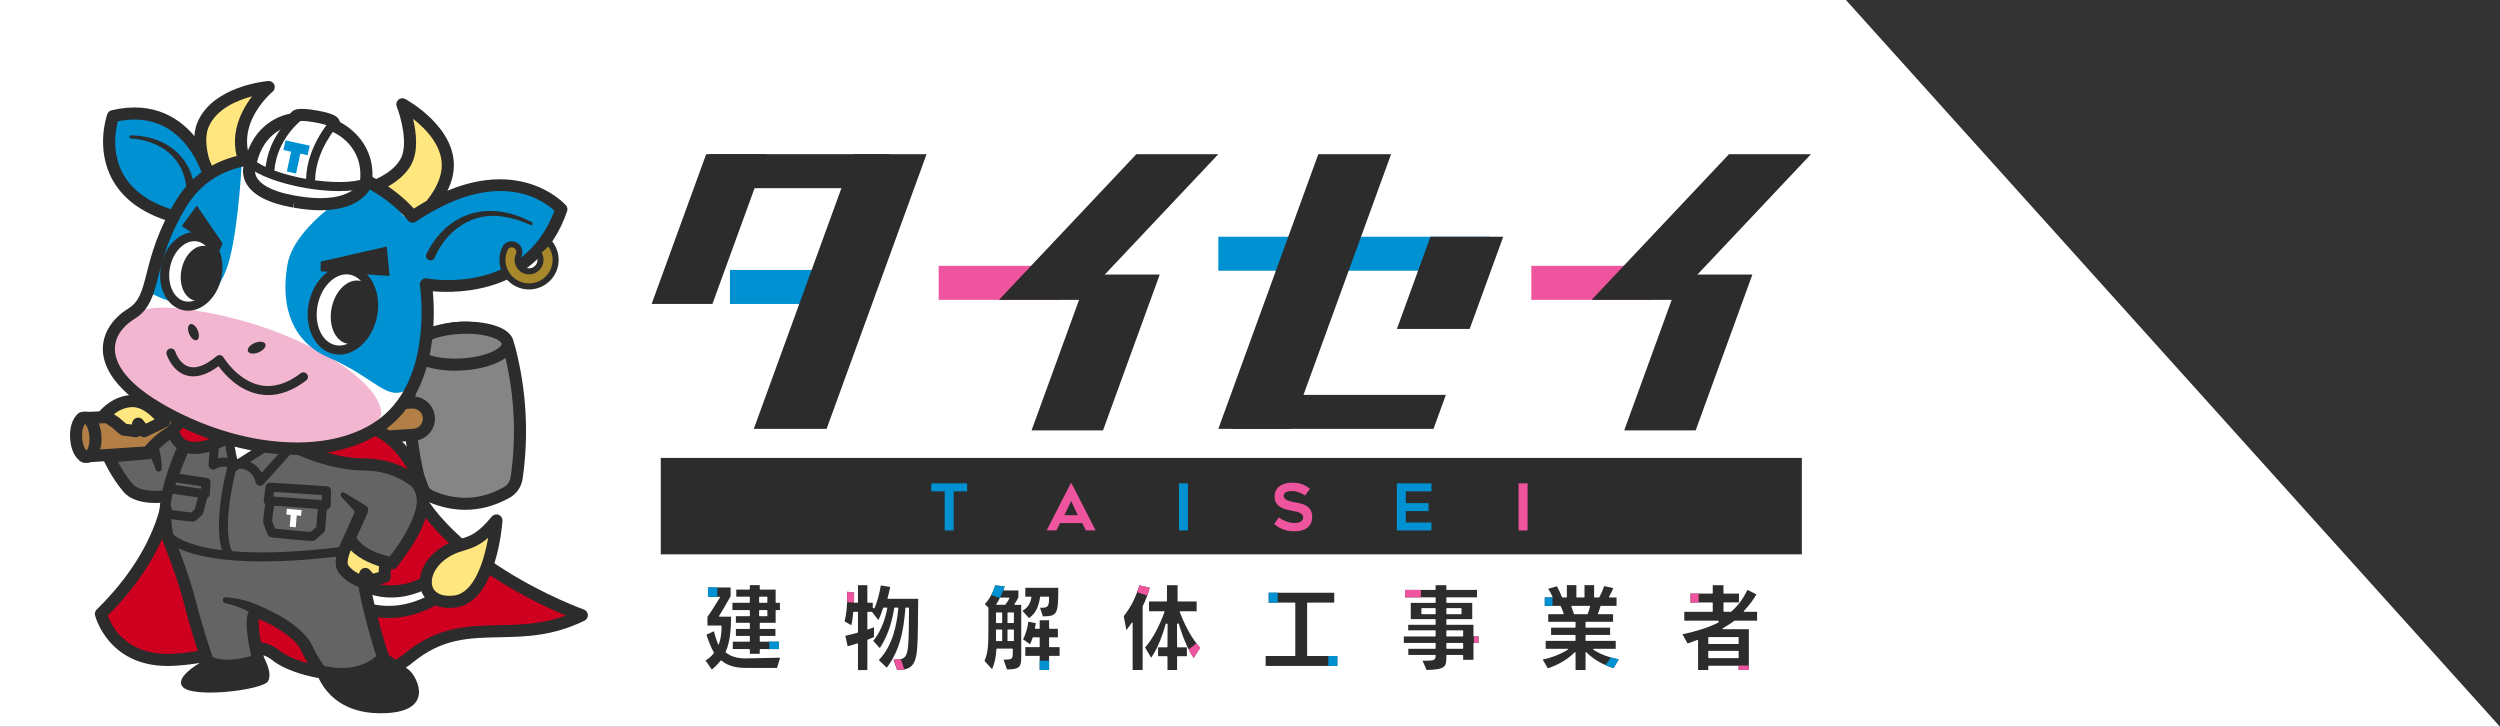 <?xml version="1.0" encoding="utf-8"?>
<!-- Generator: Adobe Illustrator 28.2.0, SVG Export Plug-In . SVG Version: 6.00 Build 0)  -->
<svg version="1.1" id="レイヤー_1" xmlns="http://www.w3.org/2000/svg" xmlns:xlink="http://www.w3.org/1999/xlink" x="0px"
	 y="0px" width="344px" height="100px" viewBox="0 0 344 100" enable-background="new 0 0 344 100" xml:space="preserve">
<rect x="0" y="0" width="344" height="100" fill="#333333" stroke="none"/>
<polygon fill="#FFFFFF" points="254,0 0,0 0,100 344,100 "/>
<g>
	<g>
		<g>
			<path fill="#CF001F" d="M23.371,66.68c0,0,0.198,8.301-9.486,17.787c0,0,1.581,6.72,9.882,6.324
				c6.98-0.332,11.068-3.162,14.23-0.593c3.162,2.569,13.538,4.247,18.182,0.395c7.875-6.531,14.595-1.392,23.884-5.938
				c0,0-21.048-7.411-24.674-21.336L23.371,66.68z"/>
			<path fill="#2D2C2C" d="M48.188,93.71c-4.363,0-8.776-1.289-10.716-2.866c-1.667-1.354-3.706-0.915-6.795-0.251
				c-1.962,0.422-4.185,0.901-6.871,1.028c-8.891,0.427-10.714-6.89-10.731-6.964c-0.067-0.283,0.02-0.581,0.228-0.785
				c9.271-9.082,9.238-17.096,9.237-17.176c-0.007-0.431,0.316-0.799,0.745-0.845l32.017-3.36c0.402-0.042,0.788,0.219,0.892,0.618
				c3.472,13.331,23.94,20.688,24.146,20.761c0.316,0.111,0.534,0.402,0.554,0.736c0.019,0.335-0.164,0.648-0.465,0.795
				c-4.37,2.139-8.112,2.213-11.73,2.285c-4.24,0.084-7.902,0.157-11.988,3.546C54.56,93.016,51.388,93.71,48.188,93.71z
				 M34.785,88.297c1.358,0,2.587,0.323,3.736,1.256c2.853,2.318,12.79,3.997,17.127,0.4c4.534-3.76,8.654-3.842,13.017-3.928
				c2.909-0.058,5.902-0.118,9.201-1.332c-5.268-2.182-19.625-9.066-23.087-20.473l-30.607,3.212
				c-0.188,2.295-1.423,9.342-9.343,17.272c0.493,1.382,2.515,5.56,8.9,5.256c2.549-0.121,4.701-0.585,6.6-0.993
				C31.97,88.614,33.44,88.297,34.785,88.297z"/>
		</g>
		<g>
			<g>
				<g>
					<g>
						<path fill="#858585" d="M69.705,67.776c-3.336,1.841-6.766,2.036-10.289,0.584c-0.793-0.327-1.385-1.007-1.602-1.837
							c-1.543-5.894-1.881-11.856-1.016-17.887c0.122-0.849,0.632-1.592,1.384-2.007c3.336-1.841,6.766-2.036,10.289-0.584
							c0.793,0.327,1.385,1.007,1.602,1.837c1.543,5.894,1.881,11.856,1.016,17.887C70.967,66.618,70.456,67.361,69.705,67.776z"/>
						<path fill="#2D2C2C" d="M64.019,70.15c-1.625,0-3.268-0.34-4.92-1.021c-1.027-0.423-1.808-1.319-2.09-2.396
							c-1.564-5.973-1.912-12.102-1.034-18.216c0.158-1.102,0.833-2.08,1.805-2.617c3.552-1.961,7.256-2.171,11.008-0.625
							c1.026,0.423,1.808,1.318,2.09,2.395c1.564,5.975,1.912,12.104,1.034,18.216c-0.158,1.102-0.833,2.08-1.805,2.617l0,0
							C68.119,69.601,66.084,70.15,64.019,70.15z M63.86,45.911c-1.779,0-3.527,0.482-5.276,1.447
							c-0.518,0.286-0.878,0.808-0.962,1.397c-0.846,5.893-0.51,11.8,0.997,17.558c0.151,0.575,0.567,1.053,1.114,1.279
							c3.308,1.363,6.438,1.185,9.57-0.544l0,0c0.519-0.286,0.878-0.808,0.963-1.397c0.846-5.892,0.51-11.8-0.997-17.558
							c-0.151-0.575-0.568-1.053-1.114-1.279C66.694,46.212,65.267,45.911,63.86,45.911z M69.705,67.776h0.004H69.705z"/>
					</g>
				</g>
				<g>
					
						<ellipse transform="matrix(0.998 -0.057 0.057 0.998 -2.599 3.671)" fill="#858585" cx="63.4" cy="47.633" rx="6.473" ry="2.52"/>
					<path fill="#2D2C2C" d="M62.619,51.006c-3.291,0-6.397-0.959-6.512-2.959c-0.124-2.197,3.479-3.555,7.103-3.76
						c1.824-0.105,3.572,0.08,4.916,0.517c2.154,0.701,2.533,1.814,2.567,2.415l0,0c0.124,2.197-3.479,3.554-7.103,3.76
						C63.266,50.997,62.941,51.006,62.619,51.006z M64.184,45.922c-0.291,0-0.585,0.008-0.88,0.025
						c-3.715,0.211-5.565,1.501-5.536,2.005c0.028,0.504,2.011,1.575,5.727,1.366c3.715-0.211,5.565-1.501,5.536-2.005l0,0
						c-0.011-0.191-0.398-0.595-1.421-0.928C66.685,46.084,65.47,45.922,64.184,45.922z"/>
				</g>
			</g>
			<g>
				<path fill="#B37F46" d="M56.917,59.828l-45.335,2.991l-0.299-5.27l45.382-2.161c1.226-0.07,2.276,0.868,2.346,2.094v0
					C59.08,58.708,58.143,59.759,56.917,59.828z"/>
				<path fill="#2D2C2C" d="M11.582,63.651c-0.202,0-0.398-0.074-0.551-0.209c-0.166-0.147-0.267-0.354-0.279-0.576l-0.299-5.27
					c-0.013-0.222,0.064-0.439,0.212-0.604c0.149-0.165,0.357-0.264,0.579-0.274l45.382-2.161c0.805-0.045,1.591,0.228,2.199,0.771
					c0.609,0.544,0.97,1.292,1.016,2.106c0.046,0.815-0.228,1.599-0.771,2.207c-0.543,0.608-1.289,0.968-2.102,1.015l-45.331,2.991
					C11.618,63.651,11.6,63.651,11.582,63.651z M12.161,58.34l0.204,3.594l44.497-2.936c0.003,0,0.005,0,0.008,0
					c0.371-0.021,0.712-0.185,0.959-0.463c0.248-0.277,0.372-0.635,0.351-1.006c-0.021-0.371-0.185-0.712-0.463-0.959
					c-0.277-0.247-0.633-0.372-1.006-0.351L12.161,58.34z"/>
			</g>
			<g>
				
					<ellipse transform="matrix(0.998 -0.057 0.057 0.998 -3.392 0.766)" fill="#B37F46" cx="11.802" cy="60.163" rx="1.334" ry="2.705"/>
				<path fill="#2D2C2C" d="M11.914,63.697c-1.211,0-2.161-1.414-2.274-3.411c-0.048-0.846,0.075-1.664,0.346-2.304
					c0.348-0.819,0.936-1.311,1.616-1.35c1.267-0.072,2.246,1.363,2.363,3.408c0.048,0.846-0.075,1.664-0.346,2.304
					c-0.348,0.819-0.937,1.311-1.616,1.35C11.973,63.696,11.943,63.697,11.914,63.697z M11.698,58.322
					c-0.172,0.18-0.456,0.834-0.397,1.87c0.058,1.036,0.415,1.653,0.606,1.813c0.172-0.181,0.456-0.834,0.397-1.87l0,0
					C12.245,59.099,11.889,58.481,11.698,58.322z"/>
			</g>
		</g>
		<g>
			<path fill="#FFE67F" d="M15.906,58.148l1.112,0.963l1.705,0.222l0.296-1.038l0.815,1.038L22.576,58c0,0-1.927-2.816-4.299-2.816
				s-3.928,1.927-3.928,1.927L15.906,58.148z"/>
			<path fill="#2D2C2C" d="M18.723,60.166c-0.036,0-0.072-0.002-0.108-0.007l-1.704-0.222c-0.162-0.021-0.314-0.089-0.437-0.196
				L15.4,58.811l-1.512-1.009c-0.195-0.13-0.325-0.335-0.361-0.566c-0.035-0.231,0.028-0.466,0.175-0.648
				c0.074-0.091,1.837-2.236,4.575-2.236c2.779,0,4.896,3.049,4.985,3.178c0.137,0.2,0.18,0.449,0.118,0.683
				c-0.062,0.234-0.223,0.429-0.44,0.535l-2.742,1.334c-0.309,0.15-0.672,0.094-0.92-0.129
				C19.128,60.087,18.931,60.166,18.723,60.166z M17.373,58.32l0.746,0.097l0.1-0.349c0.086-0.301,0.333-0.528,0.639-0.588
				c0.307-0.06,0.621,0.056,0.814,0.302l0.401,0.51l1.195-0.581c-0.719-0.771-1.853-1.696-2.991-1.696
				c-1.119,0-2.029,0.526-2.604,0.979l0.694,0.462c0.029,0.019,0.057,0.041,0.083,0.063L17.373,58.32z"/>
		</g>
		<g>
			<path fill="#656464" d="M14.942,62.817l5.336-0.445c0,0,2.742-3.928,6.225-3.483l-3.335,9.338c0,0-3.989,0.73-5.558-1.112
				C15.906,65.115,14.942,62.817,14.942,62.817z"/>
			<path fill="#2D2C2C" d="M21.374,69.21c-1.437,0-3.311-0.28-4.397-1.555c-1.768-2.075-2.761-4.417-2.802-4.516
				c-0.103-0.245-0.082-0.526,0.056-0.753c0.138-0.227,0.377-0.375,0.642-0.397l4.966-0.414c0.794-1.003,3.424-3.939,6.77-3.51
				c0.25,0.032,0.472,0.175,0.604,0.39c0.132,0.215,0.159,0.477,0.074,0.715l-3.335,9.338c-0.1,0.28-0.342,0.485-0.634,0.538
				C23.133,69.08,22.355,69.21,21.374,69.21z M16.221,63.545c0.43,0.812,1.12,1.972,2.022,3.031c0.893,1.048,3.104,1.037,4.31,0.9
				l2.763-7.736c-2.447,0.414-4.335,3.078-4.356,3.109c-0.142,0.203-0.366,0.332-0.613,0.353L16.221,63.545z"/>
		</g>
		<g>
			<path fill="#FFFFFF" d="M44.165,75.624c1.697,2.33,4.115,4.397,6.855,5.298c2.803,0.962,5.784,0.351,8.309-1.179
				c1.427-0.828,2.721,1.218,1.353,2.152c-1.483,0.962-3.163,1.729-4.983,2.086c-5.555,1.116-10.972-2.192-14.265-6.456
				C40.163,75.666,42.858,73.784,44.165,75.624L44.165,75.624z"/>
			<path fill="#2D2C2C" d="M53.446,85.039c-5.299,0-9.915-3.438-12.669-7.005c-0.01-0.013-0.019-0.026-0.028-0.039
				c-0.932-1.363-0.399-2.788,0.609-3.491c1.007-0.702,2.525-0.709,3.482,0.634c1.752,2.404,4.1,4.224,6.44,4.994
				c2.393,0.821,5.095,0.429,7.619-1.1c1.172-0.68,2.321-0.169,2.859,0.683c0.537,0.852,0.502,2.11-0.606,2.867
				c-1.732,1.123-3.507,1.865-5.292,2.216C55.043,84.962,54.236,85.039,53.446,85.039z M42.11,77.038
				c2.733,3.528,7.878,7.243,13.426,6.128c1.58-0.31,3.158-0.972,4.695-1.969c0.299-0.204,0.205-0.461,0.12-0.595
				c-0.084-0.133-0.273-0.331-0.603-0.139c-2.94,1.781-6.14,2.226-8.997,1.246c-2.695-0.886-5.276-2.874-7.258-5.595
				c-0.002-0.003-0.004-0.005-0.006-0.008c-0.479-0.674-1.065-0.315-1.178-0.236C42.197,75.947,41.665,76.368,42.11,77.038z"/>
		</g>
		<g>
			<path fill="#FFE67F" d="M68.311,71.611c0,0-0.705,10.535-5.724,11.157s-5.34-4.697-0.82-7.092
				C64.114,74.433,65.262,75.285,68.311,71.611z"/>
			<path fill="#2D2C2C" d="M61.812,83.65c-2.277,0-3.498-1.22-3.89-2.463c-0.593-1.88,0.404-4.629,3.456-6.246
				c0.786-0.416,1.455-0.621,2.046-0.801c1.277-0.39,2.286-0.698,4.247-3.06c0.231-0.277,0.614-0.375,0.948-0.241
				c0.335,0.134,0.546,0.468,0.521,0.828c-0.03,0.458-0.815,11.228-6.451,11.927C62.381,83.632,62.089,83.65,61.812,83.65z
				 M67.174,73.999c-1.31,1.136-2.298,1.438-3.264,1.732c-0.57,0.174-1.108,0.338-1.753,0.68c-2.224,1.178-3.025,3.083-2.649,4.276
				c0.314,0.994,1.4,1.452,2.976,1.256C65.231,81.603,66.605,77.235,67.174,73.999z"/>
		</g>
		<path fill="#2D2C2C" d="M29.59,90.091c0,0-5.732,2.605-4.516,4.342c1.216,1.737,11.116,0.521,11.811-0.695
			c0.695-1.216-0.695-3.474-0.695-3.474L29.59,90.091z"/>
		<path fill="#2D2C2C" d="M43.39,92.042c0,0,1.256,6.102,8.974,6.102s5.026-5.026,3.949-5.923c-1.077-0.897-3.949-2.872-3.949-2.872
			L43.39,92.042z"/>
		<path fill="#656464" d="M27.546,57.277c0,0-6.629,10.441-4.309,17.071c0,0,1.976,4.799,2.971,8.777
			c0.994,3.978,2.372,7.856,2.372,7.856s1.995,1.509,6.967-0.148c0,0-1.506-6.307-0.346-6.473c1.16-0.166,5.939,2.53,6.933,4.684
			s1.989,3.315,1.989,3.315s5.138,1.657,8.618-1.823c0,0-3.483-10.387-2.985-15.028s-1.708-17.631-1.708-17.631L27.546,57.277z"/>
		<path fill="#2D2C2C" d="M53.528,90.271c-0.035-0.102-3.419-10.266-2.947-14.675c0.504-4.701-1.624-17.324-1.715-17.859
			c-0.066-0.391-0.399-0.68-0.796-0.692l-20.5-0.6c-0.284-0.003-0.569,0.138-0.727,0.386c-0.279,0.44-6.817,10.861-4.392,17.791
			c0.005,0.014,0.01,0.028,0.016,0.042c0.019,0.047,1.965,4.788,2.933,8.662c0.993,3.971,2.381,7.893,2.395,7.933
			c0.054,0.153,0.152,0.287,0.282,0.385c0.24,0.182,2.495,1.723,7.732-0.022c0.409-0.136,0.646-0.563,0.546-0.982
			c-0.531-2.225-0.845-4.553-0.75-5.412c1.28,0.325,4.976,2.44,5.772,4.166c1.031,2.234,2.069,3.457,2.113,3.508
			c0.1,0.117,0.23,0.203,0.376,0.25c0.11,0.035,1.408,0.441,3.147,0.441c1.902,0,4.332-0.485,6.315-2.468
			C53.551,90.901,53.629,90.57,53.528,90.271z M44.605,91.629c-0.301-0.396-1.01-1.403-1.717-2.934
			c-0.78-1.691-3.431-3.591-5.52-4.548c-0.054-0.054-2.112-1.048-3.155-1.371c-1.009-0.313-2.053-0.518-3.105-0.605
			c-0.203-0.019-0.394,0.114-0.442,0.317c-0.052,0.223,0.085,0.446,0.308,0.498c0.485,0.114,0.966,0.236,1.434,0.405
			c0.61,0.211,1.218,0.474,1.809,0.769c-0.596,1.103-0.115,4.024,0.345,6.106c-3.137,0.9-4.786,0.376-5.301,0.144
			c-0.335-0.971-1.429-4.215-2.247-7.488c-0.974-3.896-2.836-8.471-3-8.87c-1.895-5.47,2.845-13.993,3.991-15.93l19.33,0.566
			c0.438,2.709,2.007,12.852,1.591,16.731c-0.452,4.219,2.152,12.681,2.856,14.869C49.129,92.56,45.536,91.863,44.605,91.629z"/>
		<g>
			<path fill="#FFFFFF" d="M31.445,59.458c0,0,0,1.581,0.791,4.743l4.348-2.767L31.445,59.458z"/>
			<path fill="#2D2C2C" d="M32.235,64.825c-0.078,0-0.157-0.015-0.231-0.044c-0.186-0.074-0.325-0.234-0.374-0.428
				c-0.8-3.2-0.809-4.827-0.809-4.894c0-0.205,0.101-0.398,0.27-0.514c0.17-0.116,0.386-0.142,0.577-0.068l5.139,1.976
				c0.22,0.084,0.374,0.286,0.397,0.52c0.024,0.234-0.087,0.462-0.285,0.588l-4.348,2.767
				C32.469,64.792,32.352,64.825,32.235,64.825z M32.143,60.395c0.072,0.626,0.215,1.565,0.496,2.81l2.565-1.632L32.143,60.395z"/>
		</g>
		<path fill="#2D2C2C" d="M35.791,66.85c-0.05,0-0.1-0.006-0.15-0.018c-0.224-0.056-0.399-0.23-0.455-0.454
			c-0.577-2.308-2.783-1.914-3.034-1.862c-0.173,0.036-0.356-0.002-0.499-0.106c-0.024-0.016-0.807-0.53-2.03,0.129
			c-0.196,0.105-0.434,0.098-0.623-0.018c-0.19-0.117-0.303-0.325-0.296-0.548c0.013-0.503,0.16-4.96,1.238-6.441
			c0.203-0.279,0.593-0.34,0.871-0.137c0.279,0.203,0.34,0.593,0.138,0.871c-0.536,0.738-0.843,3.038-0.956,4.795
			c1-0.251,1.76,0.008,2.136,0.193c1.119-0.163,2.952,0.076,3.877,1.798l3.67-4.089c0.229-0.256,0.624-0.278,0.881-0.048
			c0.256,0.23,0.278,0.624,0.048,0.881l-4.351,4.848C36.135,66.777,35.966,66.85,35.791,66.85z"/>
		<path fill="#2D2C2C" d="M36.07,77.256c-10.983,0-13.225-2.922-13.342-3.085c-0.199-0.281-0.134-0.67,0.147-0.87
			c0.277-0.197,0.66-0.136,0.862,0.136c0.08,0.097,4.049,4.613,25.928,1.454c0.344-0.051,0.657,0.187,0.707,0.528
			c0.049,0.341-0.187,0.657-0.528,0.706C44.169,76.944,39.654,77.256,36.07,77.256z"/>
		<path fill="#2D2C2C" d="M31.441,76.919c-0.229,0-0.449-0.127-0.558-0.345c-1.951-3.9,0.435-12.474,0.538-12.837
			c0.094-0.331,0.439-0.524,0.77-0.431c0.331,0.093,0.525,0.438,0.431,0.77c-0.024,0.084-2.357,8.471-0.622,11.94
			c0.154,0.308,0.029,0.683-0.279,0.837C31.63,76.898,31.535,76.919,31.441,76.919z"/>
		<g>
			<path fill="#FFE67F" d="M48.293,73.836c0,0-1.878,3.063-1.087,4.348c0.791,1.285,2.668,1.878,2.668,1.878l0.395-1.087
				l0.791,0.889l1.878-0.494c0,0-0.099-1.68,0.395-2.866L48.293,73.836z"/>
			<path fill="#2D2C2C" d="M49.874,80.893c-0.083,0-0.167-0.013-0.251-0.039c-0.222-0.07-2.199-0.73-3.126-2.235
				c-1.007-1.637,0.728-4.634,1.086-5.219c0.229-0.374,0.709-0.506,1.098-0.301l5.039,2.668c0.38,0.201,0.544,0.658,0.379,1.055
				c-0.342,0.821-0.356,2.082-0.333,2.498c0.022,0.395-0.236,0.752-0.619,0.852l-1.877,0.494c-0.247,0.065-0.508,0.012-0.71-0.138
				C50.407,80.757,50.148,80.893,49.874,80.893z M48.623,74.951c-0.573,1.127-0.962,2.384-0.709,2.796
				c0.324,0.526,0.949,0.94,1.477,1.208l0.097-0.266c0.1-0.275,0.338-0.478,0.625-0.533c0.287-0.055,0.583,0.045,0.778,0.264
				l0.451,0.508l0.759-0.2c0.013-0.484,0.065-1.159,0.227-1.816L48.623,74.951z"/>
		</g>
		<g>
			<path fill="#656464" d="M57.933,67.444c-1.492-3.48-10.184-8.777-10.184-8.777l-0.593,9.388l2.668,2.174l-1.712,3.803
				c1.243,2.735,5.842,3.48,5.842,3.48S59.425,70.924,57.933,67.444z"/>
			<path fill="#2D2C2C" d="M48.182,57.957c2.679,1.685,5.258,3.471,7.617,5.591c1.601,1.474,3.574,3.445,3.191,5.873
				c-0.49,3.329-2.415,6.033-4.397,8.627c-0.192,0.237-0.491,0.336-0.771,0.287c-0.656-0.118-1.23-0.275-1.83-0.471
				c-1.845-0.627-3.752-1.618-4.636-3.487c-0.104-0.226-0.097-0.475-0.001-0.686c0,0,1.711-3.803,1.711-3.803l0.233,0.986
				l-2.362-2.549c-0.274-0.291,0.101-0.75,0.44-0.539c0,0,2.974,1.799,2.974,1.799c0.368,0.221,0.375,0.633,0.233,0.986
				c0,0-1.711,3.803-1.711,3.803l-0.001-0.685c0.955,1.845,3.303,2.592,5.218,3.004c0,0-0.773,0.29-0.773,0.29
				c1.231-1.543,2.376-3.261,3.198-5.036c1.611-3.505,0.845-4.695-1.836-7.169c-2.254-2.026-4.797-3.787-7.361-5.399
				C46.385,58.794,47.223,57.394,48.182,57.957L48.182,57.957z"/>
		</g>
		<path fill="#2D2C2C" d="M43.001,74.433c-1.14,0-5.478-0.48-5.663-0.501c-0.23-0.026-0.427-0.177-0.512-0.393l-0.559-1.43
			c-0.01-0.025-0.018-0.05-0.024-0.076c-0.13-0.522,0.228-2.631,0.552-4.309c0.059-0.306,0.331-0.522,0.645-0.505l7.085,0.373
			c0.168,0.009,0.326,0.085,0.437,0.212c0.111,0.127,0.166,0.293,0.152,0.461l-0.373,4.599c-0.013,0.16-0.087,0.309-0.208,0.416
			l-1.119,0.994C43.301,74.377,43.153,74.433,43.001,74.433z M37.85,72.733c1.014,0.11,3.808,0.404,4.919,0.447l0.748-0.665
			l0.301-3.71l-5.9-0.31c-0.255,1.384-0.481,2.859-0.463,3.23L37.85,72.733z"/>
		<g>
			<polygon fill="#656464" points="37.158,67.034 36.91,68.899 44.884,69.488 44.927,67.532 			"/>
			<path fill="#2D2C2C" d="M44.884,70.111c-0.015,0-0.03-0.001-0.046-0.002l-7.974-0.589c-0.171-0.013-0.33-0.095-0.438-0.229
				c-0.108-0.133-0.157-0.305-0.134-0.476l0.249-1.864c0.043-0.325,0.335-0.56,0.658-0.54l7.769,0.497
				c0.334,0.021,0.591,0.302,0.584,0.636l-0.043,1.956c-0.004,0.171-0.078,0.333-0.204,0.448
				C45.188,70.054,45.039,70.111,44.884,70.111z M37.616,68.326l6.659,0.492l0.016-0.701L37.7,67.694L37.616,68.326z"/>
		</g>
		<g>
			<path fill="#656464" d="M23.449,66.46c0,0-0.649,2.752-0.59,3.148l0.306,1.148c0,0,2.613,0.352,3.374,0.402l0.813-0.731
				l0.899-3.355L23.449,66.46z"/>
			<path fill="#2D2C2C" d="M26.539,71.781c-0.014,0-0.028,0-0.041-0.001c-0.773-0.051-3.309-0.391-3.416-0.406
				c-0.249-0.034-0.454-0.214-0.519-0.457l-0.307-1.148c-0.006-0.023-0.011-0.046-0.014-0.069c-0.051-0.342,0.151-1.48,0.6-3.383
				c0.073-0.31,0.364-0.517,0.686-0.475l4.801,0.611c0.179,0.023,0.339,0.121,0.439,0.271c0.1,0.149,0.131,0.335,0.085,0.509
				l-0.898,3.355c-0.031,0.117-0.096,0.222-0.186,0.303l-0.813,0.731C26.841,71.724,26.692,71.781,26.539,71.781z M23.66,70.192
				c0.666,0.088,1.973,0.256,2.662,0.321l0.475-0.427l0.666-2.487l-3.533-0.45c-0.23,1.019-0.44,2.072-0.451,2.363L23.66,70.192z"/>
		</g>
		<g>
			<polygon fill="#656464" points="23.696,65.683 23.451,67.267 28.241,67.956 28.34,66.375 			"/>
			<path fill="#2D2C2C" d="M28.241,68.58c-0.03,0-0.059-0.002-0.089-0.006l-4.79-0.689c-0.165-0.024-0.313-0.112-0.412-0.246
				s-0.141-0.302-0.115-0.466l0.244-1.584c0.052-0.339,0.37-0.574,0.708-0.522l4.645,0.692c0.32,0.048,0.551,0.333,0.531,0.656
				l-0.099,1.581c-0.011,0.174-0.094,0.335-0.229,0.445C28.523,68.531,28.384,68.58,28.241,68.58z M24.164,66.739l3.497,0.503
				l0.021-0.335l-3.465-0.516L24.164,66.739z"/>
		</g>
		<path fill="#2D2C2C" d="M21.849,61.654c0.264,0.931,0.42,1.849,0.414,2.817c-0.002,0.491-0.72,0.585-0.852,0.119
			c-0.176-0.597-0.449-1.177-0.756-1.723c-0.101-0.177-0.214-0.368-0.317-0.516c-0.266-0.383-0.172-0.909,0.211-1.175
			C21.016,60.837,21.711,61.097,21.849,61.654L21.849,61.654z"/>
		<g>
			
				<rect x="39.461" y="70.114" transform="matrix(0.996 0.087 -0.087 0.996 6.272 -3.247)" fill="#FFFFFF" width="2.034" height="0.792"/>
			
				<rect x="39.97" y="70.581" transform="matrix(0.996 0.087 -0.087 0.996 6.363 -3.235)" fill="#FFFFFF" width="0.835" height="1.949"/>
		</g>
		<g>
			<path fill="#CF001F" d="M39.775,61.097c0,0,5.188,2.816,10.376,2.816s8.004,3.261,8.004,3.261s-1.779-6.077-6.67-8.152
				L39.775,61.097z"/>
			<path fill="#2D2C2C" d="M58.155,68.006c-0.236,0-0.467-0.1-0.63-0.288c-0.024-0.028-2.658-2.973-7.375-2.973
				c-5.338,0-10.553-2.798-10.772-2.917c-0.311-0.169-0.481-0.515-0.424-0.864c0.057-0.349,0.328-0.624,0.676-0.686l11.71-2.075
				c0.158-0.028,0.322-0.009,0.47,0.053c5.195,2.204,7.066,8.421,7.143,8.685c0.11,0.375-0.057,0.777-0.401,0.964
				C58.427,67.973,58.291,68.006,58.155,68.006z M42.574,61.445c1.93,0.758,4.772,1.636,7.577,1.636
				c2.516,0,4.509,0.711,5.944,1.497c-0.948-1.672-2.473-3.659-4.714-4.693L42.574,61.445z"/>
		</g>
		<g>
			<path fill="#CF001F" d="M31.375,60.157c0,0-6.423,3.904-7.609-0.988l2.075-2.372L31.375,60.157z"/>
			<path fill="#2D2C2C" d="M26.814,62.466c-0.574,0-1.142-0.089-1.669-0.307c-0.766-0.318-1.766-1.06-2.186-2.793
				c-0.064-0.263,0.004-0.54,0.182-0.744l2.075-2.371c0.266-0.304,0.713-0.373,1.058-0.163l5.533,3.359
				c0.248,0.151,0.4,0.42,0.4,0.711s-0.151,0.56-0.4,0.711C31.483,61.065,29.097,62.466,26.814,62.466z M24.694,59.373
				c0.226,0.63,0.584,1.04,1.089,1.249c1.084,0.449,2.692-0.017,3.884-0.53l-3.658-2.221L24.694,59.373z"/>
		</g>
		<g>
			<g>
				<path fill="#FFE67F" d="M29.004,24.932c0,0-2.336-4.743-1.067-7.768c1.927-4.595,9.042-5.188,9.042-5.188
					s-7.115,5.929-1.927,12.599L29.004,24.932z"/>
				<path fill="#2D2C2C" d="M29.003,25.764c-0.315,0-0.605-0.179-0.746-0.464c-0.102-0.208-2.487-5.121-1.088-8.458
					c2.098-5.003,9.429-5.669,9.74-5.695c0.358-0.027,0.701,0.177,0.839,0.514c0.138,0.336,0.042,0.722-0.237,0.954
					c-0.264,0.221-6.428,5.504-1.803,11.449c0.189,0.244,0.228,0.573,0.101,0.854c-0.127,0.281-0.4,0.469-0.708,0.487l-6.048,0.357
					C29.036,25.764,29.02,25.764,29.003,25.764z M34.687,13.252c-2.082,0.554-4.941,1.747-5.984,4.233
					c-0.885,2.112,0.304,5.352,0.824,6.583l4.015-0.237C30.993,19.457,32.981,15.493,34.687,13.252z"/>
			</g>
			<g>
				<path fill="#FFE67F" d="M49.874,26.206c0,0,4.299-1.038,5.929-3.854c1.63-2.816-0.445-8.004-0.445-8.004
					s6.818,3.706,6.225,9.042c-0.525,4.723-6.522,8.745-6.522,8.745L49.874,26.206z"/>
				<path fill="#2D2C2C" d="M55.063,32.966c-0.233,0-0.463-0.097-0.626-0.284l-5.188-5.929c-0.192-0.219-0.255-0.522-0.167-0.799
					c0.088-0.277,0.314-0.488,0.597-0.557c0.059-0.015,3.98-1,5.405-3.462c1.167-2.017,0.037-5.938-0.497-7.279
					c-0.13-0.325-0.041-0.697,0.221-0.93c0.262-0.232,0.642-0.276,0.949-0.109c0.298,0.162,7.302,4.04,6.655,9.864
					c-0.561,5.049-6.627,9.171-6.885,9.344C55.384,32.92,55.223,32.966,55.063,32.966z M51.336,26.614l3.851,4.4
					c1.466-1.118,5.187-4.272,5.57-7.717c0.335-3.02-2.099-5.523-3.917-6.945c0.449,1.894,0.761,4.552-0.318,6.416
					C55.306,24.87,52.845,26.056,51.336,26.614z"/>
			</g>
			<path fill="#FFFFFF" d="M40.153,22.104c0,0-10.136-2.433-15.203,5.879s-3.243,12.974-6.892,15.203
				c-3.649,2.23-6.031,7.703,4.713,13.582s23.971,7.044,30.863,0.76S58.6,39.131,58.6,39.131s14.19,2.635,18.649-10.338
				c0,0-6.892-8.108-20.474,1.014C56.775,29.807,51.707,22.914,40.153,22.104z"/>
			<g>
				<path fill="#0091D2" d="M29.004,24.932c0,0-2.691-11.478-13.453-8.953c0,0-4.036,11.248,10.09,14.232L29.004,24.932z"/>
				<path fill="#2D2C2C" d="M25.64,31.044c-0.057,0-0.115-0.006-0.172-0.018c-4.876-1.03-8.231-3.134-9.972-6.254
					c-2.398-4.296-0.798-8.88-0.729-9.073c0.095-0.265,0.318-0.465,0.593-0.529c5.984-1.403,9.614,1.304,11.605,3.824
					c2.109,2.668,2.818,5.624,2.848,5.749c0.051,0.218,0.012,0.448-0.108,0.637l-3.363,5.28
					C26.187,30.902,25.92,31.044,25.64,31.044z M16.208,16.688c-0.296,1.138-0.898,4.352,0.75,7.289
					c1.434,2.557,4.223,4.337,8.294,5.296l2.854-4.48C27.593,23.011,24.784,14.983,16.208,16.688z"/>
			</g>
			<path fill="#2D2C2C" d="M25.609,27.672c0.544-5.037-2.72-8.267-7.633-8.632c-0.256-0.021-0.237-0.422,0.027-0.411
				c5.456,0.08,9.135,3.649,8.844,9.203C26.762,28.691,25.476,28.53,25.609,27.672L25.609,27.672z"/>
			<path fill="#F3B6D1" d="M15.828,44.807c0,0,0.969-1.292,3.649-2.128c2.54-0.793,7.854-0.162,13.379,1.318
				c11.352,3.041,20.17,9.375,19.562,13.227c0,0-5.22,8.818-21.437,2.737S15.017,50.078,15.828,44.807z"/>
			<path fill="#0091D2" d="M33.261,22.509c0,0-0.405,8.108-1.622,12.974s-4.358,8.413-11.048,4.764c0,0,0.912-5.575,2.534-10.034
				S31.031,21.901,33.261,22.509z"/>
			<path fill="#0091D2" d="M50.086,25.347c0,0-9.525,5.208-10.538,11.086c-1.014,5.879,0.725,10.614,5.633,12.747
				c6.818,2.965,8.004,6.226,11.117,4.299c3.113-1.927,2.381-14.318,2.302-14.348c-0.079-0.03,13.176,3.243,18.649-10.338
				c0,0-8.108-7.906-21.69,1.014C55.559,29.807,52.924,25.752,50.086,25.347z"/>
			<path fill="#2D2C2C" d="M40.834,62.595c-5.766,0-12.263-1.706-18.463-5.099c-6.698-3.665-8.167-7.104-8.221-9.344
				c-0.052-2.193,1.246-4.315,3.473-5.676c1.556-0.951,1.935-2.437,2.563-4.899c0.625-2.452,1.482-5.811,4.053-10.028
				c5.085-8.339,15.06-6.476,16.032-6.271c9.851,0.71,15.098,5.663,16.668,7.425c13.63-8.761,20.871-0.535,20.943-0.449
				c0.19,0.224,0.249,0.531,0.153,0.809c-3.894,11.326-14.945,11.328-18.483,11.02c0.308,3.195,0.63,12.598-5.359,18.059
				C50.932,61.116,46.199,62.595,40.834,62.595z M36.714,22.586c-3.212,0-8.06,0.919-11.054,5.829
				c-2.442,4.004-3.229,7.092-3.862,9.573c-0.656,2.572-1.174,4.604-3.307,5.907c-0.824,0.503-2.733,1.922-2.678,4.217
				c0.043,1.803,1.354,4.641,7.356,7.925c11.176,6.115,23.752,6.484,29.903,0.875c6.486-5.913,4.724-17.534,4.706-17.651
				c-0.042-0.267,0.048-0.538,0.241-0.726c0.194-0.188,0.465-0.271,0.732-0.222C59.294,38.412,71.95,40.591,76.291,29
				c-1.46-1.378-7.742-6.099-19.052,1.497c-0.37,0.249-0.87,0.161-1.134-0.198c-0.048-0.064-5.014-6.594-16.01-7.366
				c-0.045-0.003-0.091-0.01-0.135-0.021C39.819,22.879,38.527,22.586,36.714,22.586z"/>
			<g>
				
					<ellipse transform="matrix(0.203 -0.979 0.979 0.203 -4.145 80.204)" fill="#FFFFFF" cx="47.185" cy="42.648" rx="5.573" ry="4.162"/>
				<path fill="#2D2C2C" d="M46.687,48.793c-0.252,0-0.506-0.025-0.758-0.078c-2.584-0.535-4.122-3.692-3.43-7.038
					c0.329-1.588,1.106-2.992,2.19-3.952c1.134-1.005,2.468-1.412,3.752-1.146c2.584,0.535,4.122,3.692,3.43,7.038l0,0
					C51.246,46.637,49.014,48.793,46.687,48.793z M47.673,37.749c-0.734,0-1.484,0.313-2.158,0.91
					c-0.883,0.783-1.521,1.944-1.795,3.271c-0.554,2.672,0.551,5.168,2.461,5.563c1.912,0.396,3.915-1.457,4.468-4.129
					c0.553-2.672-0.551-5.168-2.461-5.564C48.018,37.767,47.846,37.749,47.673,37.749z M51.26,43.492h0.004H51.26z"/>
			</g>
			
				<ellipse transform="matrix(0.203 -0.979 0.979 0.203 -3.261 81.88)" fill="#2D2C2C" cx="48.656" cy="42.943" rx="4.413" ry="3.084"/>
			<g>
				
					<ellipse transform="matrix(0.203 -0.979 0.979 0.203 -15.585 55.547)" fill="#FFFFFF" cx="26.322" cy="37.346" rx="4.829" ry="3.606"/>
				<path fill="#2D2C2C" d="M25.889,42.754c-0.224,0-0.449-0.023-0.673-0.069c-1.141-0.236-2.082-1.035-2.649-2.249
					c-0.539-1.152-0.676-2.555-0.387-3.948c0.288-1.394,0.972-2.626,1.924-3.47c1.003-0.889,2.184-1.249,3.324-1.012
					c1.141,0.236,2.081,1.035,2.649,2.249c0.539,1.152,0.676,2.555,0.387,3.949l0,0C29.914,40.858,27.945,42.754,25.889,42.754z
					 M26.745,33.184c-0.616,0-1.247,0.264-1.815,0.768c-0.752,0.666-1.295,1.657-1.529,2.789c-0.234,1.132-0.129,2.257,0.296,3.167
					c0.397,0.849,1.026,1.401,1.771,1.555c1.612,0.333,3.304-1.242,3.774-3.513l0,0c0.234-1.132,0.129-2.257-0.296-3.167
					c-0.397-0.849-1.026-1.401-1.772-1.555C27.033,33.198,26.889,33.184,26.745,33.184z M29.853,38.077h0.004H29.853z"/>
			</g>
			
				<ellipse transform="matrix(0.203 -0.979 0.979 0.203 -14.819 57)" fill="#2D2C2C" cx="27.597" cy="37.601" rx="3.824" ry="2.672"/>
			<g>
				<g>
					<g>
						<path fill="#FFFFFF" d="M50.324,25.329c0.841-5.785-4.088-7.876-4.088-7.876l-0.299-0.503c0,0,0.196-0.469-2.537-0.94
							c-2.733-0.47-2.705,0.038-2.705,0.038l-0.45,0.374c0,0-4.656,0.441-5.797,6.175c0,0-1.814,3.751,5.967,5.133l0,0.001
							c0.025,0.004,0.05,0.008,0.075,0.012c0.025,0.004,0.049,0.009,0.075,0.013l0-0.001C49.018,29.27,50.324,25.329,50.324,25.329z
							"/>
						<path fill="#2D2C2C" d="M44.106,28.932c-1.055,0-2.264-0.104-3.647-0.35c-0.013-0.002-0.025-0.003-0.037-0.006v-0.001
							c-0.001,0-0.002,0-0.004-0.001l0.007-0.038l0.064-0.779h-0.001l-0.136,0.807l-0.075-0.012
							c-0.016-0.003-0.032-0.006-0.048-0.009c-3.404-0.611-5.561-1.764-6.412-3.429c-0.571-1.118-0.391-2.216-0.166-2.768
							c1.107-5.346,5.132-6.491,6.236-6.705l0.155-0.129c0.043-0.059,0.092-0.114,0.149-0.165c0.357-0.319,1.012-0.558,3.351-0.155
							c2.341,0.403,2.877,0.847,3.108,1.267c0.036,0.066,0.065,0.135,0.085,0.205l0.093,0.156c1.09,0.575,5.125,3.102,4.321,8.631
							c-0.007,0.048-0.018,0.096-0.034,0.142C51.061,25.751,49.927,28.932,44.106,28.932z M40.671,26.931
							c0.013,0.002,0.026,0.004,0.04,0.006c6.982,1.251,8.599-1.417,8.805-1.831c0.664-4.977-3.431-6.812-3.607-6.888
							c-0.16-0.07-0.298-0.189-0.387-0.34l-0.299-0.503c-0.008-0.014-0.016-0.028-0.023-0.042c-0.182-0.09-0.691-0.289-1.94-0.503
							c-1.248-0.215-1.795-0.198-1.996-0.174c-0.012,0.011-0.024,0.021-0.036,0.031l-0.45,0.374
							c-0.129,0.107-0.287,0.173-0.454,0.189c-0.161,0.017-4.061,0.488-5.06,5.509c-0.014,0.069-0.037,0.136-0.067,0.2
							c-0.007,0.016-0.287,0.668,0.116,1.426c0.427,0.803,1.684,1.893,5.247,2.526c0.01,0.002,0.02,0.004,0.03,0.006L40.671,26.931z
							 M50.324,25.329h0.004H50.324z M45.17,16.631c-0.012,0.028-0.022,0.056-0.03,0.083C45.148,16.686,45.158,16.658,45.17,16.631z
							 M45.17,16.629c0,0,0,0.001,0,0.001C45.17,16.63,45.17,16.63,45.17,16.629z M41.526,16.005c0.002,0.029,0.002,0.058,0,0.087
							C41.527,16.064,41.527,16.035,41.526,16.005z M41.526,16.003c0,0,0,0.001,0,0.001C41.526,16.004,41.526,16.004,41.526,16.003z
							 M41.526,16.002c0,0.001,0,0.001,0,0.001C41.526,16.003,41.526,16.002,41.526,16.002z"/>
					</g>
					<path fill="#2D2C2C" d="M46.668,26.294c-1.398,0-2.978-0.139-4.611-0.421c-3.509-0.604-6.568-1.742-7.985-2.969
						c-0.26-0.226-0.288-0.62-0.063-0.88c0.226-0.26,0.62-0.289,0.88-0.063c1.235,1.071,4.131,2.124,7.379,2.683
						c3.247,0.559,6.329,0.534,7.851-0.061c0.319-0.125,0.683,0.032,0.808,0.353c0.126,0.321-0.032,0.683-0.353,0.808
						C49.642,26.11,48.275,26.294,46.668,26.294z"/>
				</g>
				<path fill="#2D2C2C" d="M37.119,24.183c-0.015,0-0.029,0-0.043-0.001c-0.344-0.024-0.603-0.321-0.58-0.665
					c0.348-5.099,4.182-7.972,4.345-8.092c0.278-0.204,0.668-0.144,0.872,0.133c0.204,0.277,0.144,0.667-0.133,0.872
					c-0.051,0.038-3.532,2.675-3.84,7.172C37.718,23.931,37.444,24.183,37.119,24.183z"/>
				<path fill="#2D2C2C" d="M42.74,25.277c-0.005,0-0.011,0-0.015,0c-0.345-0.008-0.617-0.294-0.609-0.639
					c0.109-4.456,3.226-7.959,3.359-8.106c0.231-0.255,0.625-0.276,0.88-0.045c0.256,0.23,0.277,0.625,0.046,0.881
					c-0.029,0.033-2.94,3.316-3.037,7.301C43.355,25.007,43.078,25.277,42.74,25.277z"/>
			</g>
			<path fill="#2D2C2C" d="M58.681,34.942c2.953-5.928,8.795-7.44,14.502-4.358c0.101,0.052,0.141,0.176,0.089,0.278
				c-0.051,0.098-0.169,0.138-0.269,0.093c-1.235-0.562-2.535-0.979-3.859-1.155c-4.088-0.684-7.805,1.952-9.322,5.646
				C59.492,36.214,58.336,35.712,58.681,34.942L58.681,34.942z"/>
			
				<ellipse transform="matrix(0.922 -0.388 0.388 0.922 -15.638 13.891)" fill="#2D2C2C" cx="26.604" cy="45.698" rx="0.641" ry="1.186"/>
			
				<ellipse transform="matrix(0.922 -0.386 0.386 0.922 -15.74 17.374)" fill="#2D2C2C" cx="35.349" cy="47.84" rx="1.298" ry="0.701"/>
			<g>
				<path fill="#0091D2" d="M41.327,21.145l-0.59,2.731l-1.268-0.274l0.59-2.731l-1.061-0.229l0.286-1.321l3.332,0.72l-0.286,1.321
					L41.327,21.145z"/>
			</g>
			<g>
				<path fill="#A8882A" d="M73.635,39.317c-1.262,0.295-2.643-0.089-3.566-1.121c-1.012-1.131-1.189-2.724-0.574-4.016
					c0.313-0.657,1.214-0.756,1.699-0.213l0,0c0.269,0.301,0.357,0.737,0.181,1.1c-0.318,0.658-0.159,1.499,0.51,1.981
					c0.462,0.333,1.095,0.387,1.603,0.13c0.588-0.297,0.918-0.885,0.884-1.509c-0.02-0.362-0.158-0.695-0.399-0.965l1.549-1.386
					c0.553,0.617,0.882,1.412,0.927,2.238c0.061,1.115-0.381,2.183-1.214,2.928C74.763,38.906,74.212,39.182,73.635,39.317z"/>
				<path fill="#2D2C2C" d="M72.797,39.83c-1.146,0-2.255-0.483-3.037-1.357c-1.098-1.227-1.349-2.983-0.64-4.472
					c0.202-0.424,0.605-0.718,1.077-0.786c0.489-0.07,0.979,0.107,1.308,0.474c0.394,0.44,0.491,1.052,0.246,1.558
					c-0.212,0.439-0.151,1.082,0.378,1.463c0.337,0.243,0.807,0.282,1.173,0.096c0.43-0.217,0.682-0.645,0.656-1.115
					c-0.015-0.266-0.116-0.512-0.294-0.711c-0.153-0.171-0.138-0.434,0.032-0.587l1.549-1.386c0.171-0.153,0.434-0.138,0.587,0.032
					c0.616,0.688,0.982,1.573,1.032,2.493c0.068,1.242-0.425,2.43-1.352,3.26c-0.506,0.453-1.123,0.774-1.782,0.929h0
					C73.42,39.795,73.107,39.83,72.797,39.83z M73.635,39.318h0.004H73.635z M70.408,34.032c-0.031,0-0.062,0.002-0.093,0.007
					c-0.199,0.029-0.361,0.145-0.444,0.32c-0.565,1.186-0.365,2.583,0.508,3.56c0.792,0.884,2.004,1.265,3.161,0.994l0,0
					c0.524-0.123,1.014-0.378,1.417-0.739c0.738-0.66,1.13-1.606,1.076-2.595c-0.032-0.593-0.23-1.168-0.564-1.656l-0.941,0.843
					c0.154,0.267,0.242,0.566,0.26,0.882c0.044,0.805-0.382,1.534-1.112,1.903c-0.645,0.327-1.444,0.261-2.035-0.164
					c-0.795-0.573-1.064-1.625-0.64-2.5c0.096-0.199,0.049-0.457-0.117-0.642C70.763,34.108,70.589,34.032,70.408,34.032z"/>
			</g>
			<polygon fill="#2D2C2C" points="44.123,35.997 53.214,33.922 53.61,37.974 44.123,37.331 			"/>
			<polygon fill="#2D2C2C" points="30.19,34.515 25.002,31.106 27.077,28.289 30.635,33.477 			"/>
			<path fill="#2D2C2C" d="M36.895,54.364c-0.427,0-0.853-0.041-1.278-0.123c-2.83-0.547-4.758-2.77-5.546-3.85
				c-1.639,1.223-3.128,1.648-4.434,1.262c-1.977-0.585-2.682-2.802-2.711-2.896c-0.102-0.329,0.083-0.678,0.412-0.78
				c0.329-0.102,0.677,0.082,0.78,0.411c0.012,0.038,0.554,1.684,1.879,2.071c1.021,0.299,2.304-0.19,3.814-1.452
				c0.14-0.117,0.324-0.167,0.505-0.136c0.18,0.031,0.338,0.139,0.431,0.297c0.019,0.032,1.971,3.248,5.113,3.851
				c1.777,0.34,3.631-0.216,5.51-1.655c0.274-0.21,0.665-0.158,0.874,0.116c0.21,0.274,0.158,0.665-0.116,0.875
				C40.384,53.69,38.629,54.363,36.895,54.364z"/>
		</g>
	</g>
	<g>
		<path fill="#2D2C2C" d="M162.369,84.288l-0.034-0.089c-0.008-0.02-0.005-0.043,0.007-0.061c0.012-0.018,0.033-0.028,0.054-0.028
			h2.264v-1.352h-2.557c-0.036,0-0.066-0.03-0.066-0.066v-2.168h-1.461v2.168c0,0.036-0.03,0.066-0.066,0.066h-2.402v1.352h2.066
			c0.022,0,0.042,0.01,0.054,0.028c0.012,0.018,0.015,0.04,0.008,0.06l-0.032,0.088c-0.71,1.972-1.671,3.72-2.64,4.807l0.832,1.412
			c0.237-0.329,0.476-0.731,0.71-1.198l0.165-0.332l0.043-0.094c0.413-0.892,0.789-1.937,1.086-3.022
			c0.008-0.029,0.034-0.048,0.064-0.048c0.003,0,0.006,0,0.009,0.001l0.13,0.018c0.033,0.005,0.057,0.033,0.057,0.066l-0.014,3.108
			c0,0.036-0.03,0.066-0.066,0.066h-1.224v0.297v0.929h1.224c0.036,0,0.066,0.03,0.066,0.066v1.828h1.321V90.36
			c0-0.036,0.03-0.066,0.066-0.066h1.28v-0.878l-0.003-0.348c0,0,0,0-0.001,0h-1.276c-0.036,0-0.066-0.029-0.066-0.066l-0.014-3.121
			c0-0.033,0.024-0.061,0.057-0.066l0.129-0.018c0.003,0,0.006-0.001,0.009-0.001c0.029,0,0.055,0.019,0.063,0.048
			c0.302,1.05,0.688,2.1,1.115,3.037l0.043,0.093l0.192,0.379c0.254,0.482,0.475,0.855,0.691,1.165l0.891-1.389
			C164.157,88.095,163.148,86.334,162.369,84.288z"/>
		<path fill="#2D2C2C" d="M97.078,90.884c0.447-0.272,0.814-0.59,1.12-0.968l0.028-0.035c0.017-0.021,0.019-0.049,0.007-0.073
			l-0.021-0.039c-0.419-0.767-0.8-1.779-1.007-2.44l1.025-0.466c0.127,0.513,0.312,1.106,0.5,1.602l0.068,0.178
			c0.01,0.026,0.034,0.043,0.062,0.043c0.001,0,0.001,0,0.002,0c0.028-0.001,0.053-0.019,0.061-0.046l0.057-0.182
			c0.199-0.635,0.301-1.345,0.301-2.11v-0.205c0-0.036-0.03-0.066-0.066-0.066h-1.869v-1.212c0.427-0.562,0.893-1.324,1.235-1.882
			c0.185-0.303,0.33-0.538,0.409-0.648l0.076-0.105c0.015-0.02,0.017-0.047,0.005-0.069c-0.011-0.022-0.034-0.036-0.059-0.036
			h-1.596v-1.289h3.116v1.207c-0.102,0.169-0.25,0.432-0.421,0.736c-0.328,0.583-0.735,1.307-1.1,1.868l-0.066,0.102
			c-0.013,0.02-0.014,0.046-0.003,0.067c0.012,0.021,0.034,0.035,0.058,0.035h1.601c-0.016,1.661-0.12,3.387-0.731,4.802
			l-0.02,0.046c-0.012,0.027-0.004,0.059,0.019,0.077l0.039,0.032c0.643,0.522,1.525,0.787,2.622,0.787h0.182l4.632-0.097
			l-0.424,1.411h-4.264c-1.861,0-2.771-0.525-3.355-0.982l-0.052-0.041c-0.012-0.009-0.026-0.014-0.041-0.014
			c-0.003,0-0.005,0-0.008,0.001c-0.017,0.002-0.033,0.011-0.044,0.025l-0.041,0.053c-0.317,0.411-0.711,0.807-1.171,1.178
			L97.078,90.884z M103.177,89.966v-0.591c0-0.036-0.03-0.066-0.066-0.066h-2.276v-1.011h2.276c0.036,0,0.066-0.03,0.066-0.066
			v-0.662c0-0.036-0.03-0.066-0.066-0.066h-1.855v-0.961h1.855c0.036,0,0.066-0.03,0.066-0.066v-0.713
			c0-0.036-0.03-0.066-0.066-0.066h-1.855v-0.91h1.855c0.036,0,0.066-0.03,0.066-0.066v-0.713c0-0.036-0.03-0.066-0.066-0.066
			h-2.332v-0.998h2.332c0.036,0,0.066-0.03,0.066-0.066v-0.713c0-0.036-0.03-0.066-0.066-0.066h-1.799v-0.973h1.799
			c0.036,0,0.066-0.03,0.066-0.066v-0.54h1.363v0.54c0,0.036,0.03,0.066,0.066,0.066h2.122v1.752c0,0.036,0.03,0.066,0.066,0.066
			h0.523v0.998h-0.523c-0.036,0-0.066,0.03-0.066,0.066v1.689h-2.122c-0.036,0-0.066,0.03-0.066,0.066v0.713
			c0,0.036,0.03,0.066,0.066,0.066h2.094v0.961h-2.094c-0.036,0-0.066,0.03-0.066,0.066v0.662c0,0.036,0.03,0.066,0.066,0.066h2.557
			v1.011h-2.557c-0.036,0-0.066,0.03-0.066,0.066v0.591H103.177z M104.522,83.945c-0.036,0-0.066,0.03-0.066,0.066v0.713
			c0,0.036,0.03,0.066,0.066,0.066h1.002c0.036,0,0.066-0.03,0.066-0.066v-0.713c0-0.036-0.03-0.066-0.066-0.066H104.522z
			 M104.522,82.102c-0.036,0-0.066,0.03-0.066,0.066v0.713c0,0.036,0.03,0.066,0.066,0.066h1.002c0.036,0,0.066-0.03,0.066-0.066
			v-0.713c0-0.036-0.03-0.066-0.066-0.066H104.522z"/>
		<path fill="#2D2C2C" d="M118.057,92.2v-3.608c0-0.021-0.01-0.041-0.027-0.053c-0.011-0.008-0.025-0.012-0.039-0.012
			c-0.007,0-0.014,0.001-0.021,0.003l-0.087,0.029c-0.396,0.133-0.836,0.262-1.247,0.368l-0.32-1.441
			c0.446-0.096,1.026-0.243,1.645-0.416l0.048-0.014c0.028-0.008,0.048-0.034,0.048-0.064v-2.742c0-0.036-0.03-0.066-0.066-0.066
			h-0.52c-0.034,0-0.063,0.026-0.066,0.061l-0.005,0.061c-0.051,0.646-0.135,1.227-0.25,1.728l-0.936-0.532
			c0.246-0.919,0.37-2.159,0.37-3.685v-0.393l0.942,0.118c-0.002,0.432-0.016,0.869-0.028,1.256l-0.002,0.068
			c-0.001,0.018,0.006,0.035,0.019,0.048c0.012,0.013,0.03,0.02,0.047,0.02h0.428c0.036,0,0.066-0.03,0.066-0.066v-2.345h1.293
			v2.345c0,0.036,0.03,0.066,0.066,0.066h0.677v0.676c0,0.031,0.022,0.058,0.053,0.065l0.126,0.026
			c0.004,0.001,0.009,0.001,0.013,0.001c0.026,0,0.05-0.015,0.06-0.04c0.352-0.808,0.648-1.882,0.857-3.108l1.293,0.21
			c-0.099,0.493-0.232,1.013-0.351,1.461l-0.022,0.083c-0.005,0.02-0.001,0.041,0.012,0.057c0.012,0.016,0.032,0.026,0.052,0.026
			h4.16l-0.041,3.628c-0.054,4.961-0.169,6.155-2.847,6.181l-0.515-1.44h0.043c1.782,0,2.011-0.159,2.067-4.296l0.029-2.794
			c0-0.018-0.007-0.035-0.019-0.047c-0.012-0.013-0.029-0.02-0.047-0.02h-0.366c-0.034,0-0.063,0.026-0.066,0.061l-0.005,0.061
			c-0.221,2.656-0.596,4.836-1.709,6.839l-0.054,0.098c-0.004,0.007-0.007,0.015-0.008,0.023c-0.002,0.002-0.003,0.005-0.005,0.007
			l-0.072,0.121c-0.239,0.405-0.473,0.752-0.713,1.058l-1.09-1.045c1.942-2.027,2.452-4.844,2.679-7.078l0.007-0.073
			c0.002-0.019-0.004-0.037-0.017-0.051c-0.013-0.014-0.03-0.022-0.049-0.022h-0.438c-0.032,0-0.06,0.024-0.065,0.056l-0.009,0.056
			c-0.352,2.205-1.016,4.042-1.974,5.464l-0.904-0.991c0.068-0.083,0.13-0.169,0.193-0.257c0.01-0.005,0.02-0.012,0.027-0.022
			l0.12-0.173c0.736-1.057,1.296-2.47,1.578-3.977l0.015-0.078c0.004-0.019-0.002-0.039-0.014-0.054
			c-0.013-0.015-0.031-0.024-0.051-0.024h-0.436c-0.029,0-0.054,0.018-0.063,0.046l-0.015,0.046c-0.2,0.619-0.426,1.195-0.642,1.638
			L120,84.21c-0.013-0.016-0.032-0.026-0.052-0.026h-0.533c-0.036,0-0.066,0.03-0.066,0.066v2.305c0,0.021,0.01,0.041,0.028,0.054
			c0.011,0.008,0.025,0.012,0.038,0.012c0.007,0,0.015-0.001,0.022-0.004l0.088-0.03c0.301-0.104,0.553-0.204,0.736-0.28v1.351
			l-0.023,0.011c-0.203,0.097-0.451,0.2-0.804,0.337l-0.042,0.016c-0.025,0.01-0.042,0.034-0.042,0.061V92.2H118.057z"/>
		<path fill="#2D2C2C" d="M143.061,92.188V90.31c0-0.036-0.03-0.066-0.066-0.066h-1.912v-1.2h1.912c0.036,0,0.066-0.03,0.066-0.066
			V87.76c0-0.036-0.03-0.066-0.066-0.066h-0.844c-0.029,0-0.055,0.019-0.063,0.047l-0.014,0.047c-0.1,0.325-0.214,0.615-0.34,0.866
			l-0.959-0.691c0.409-0.751,0.602-1.638,0.734-2.417l1.022,0.202c-0.027,0.204-0.064,0.409-0.109,0.611l-0.018,0.08
			c-0.004,0.019,0,0.04,0.013,0.056c0.013,0.016,0.031,0.025,0.051,0.025h0.527c0.036,0,0.066-0.03,0.066-0.066v-1.108h1.293v1.108
			c0,0.036,0.03,0.066,0.066,0.066h1.14v1.175h-1.14c-0.036,0-0.066,0.03-0.066,0.066v1.218c0,0.036,0.03,0.066,0.066,0.066h1.379
			v1.2h-1.379c-0.036,0-0.066,0.03-0.066,0.066v1.878H143.061z M138.094,90.772c1.156-0.007,1.264-0.099,1.264-0.901v-0.558
			c0-0.036-0.029-0.066-0.066-0.066h-2.119c-0.035,0-0.064,0.027-0.066,0.062l-0.004,0.062c-0.071,1.12-0.239,1.891-0.594,2.712
			l-1.042-1.14c0.516-1.247,0.539-2.131,0.539-4.934v-2.376c0-0.018-0.007-0.035-0.02-0.047l-0.483-0.467
			c0.613-0.613,1.187-1.634,1.45-2.581l1.29,0.166l-0.171,0.451c-0.008,0.02-0.005,0.043,0.007,0.061
			c0.012,0.018,0.033,0.028,0.054,0.028h1.997v0.939c-0.121,0.274-0.283,0.564-0.468,0.837l-0.07,0.103
			c-0.014,0.02-0.015,0.046-0.004,0.068c0.011,0.022,0.034,0.035,0.058,0.035h0.876v7.228c0,1.379-0.313,1.65-1.962,1.66
			L138.094,90.772z M138.698,86.621c-0.036,0-0.066,0.03-0.066,0.066v1.457c0,0.036,0.029,0.066,0.066,0.066h0.749
			c0.036,0,0.066-0.03,0.066-0.066v-1.457c0-0.036-0.029-0.066-0.066-0.066H138.698z M137.113,86.621
			c-0.036,0-0.066,0.03-0.066,0.066v1.457c0,0.036,0.03,0.066,0.066,0.066h0.721c0.036,0,0.066-0.03,0.066-0.066v-1.457
			c0-0.036-0.03-0.066-0.066-0.066H137.113z M138.698,84.273c-0.036,0-0.066,0.03-0.066,0.066v1.331
			c0,0.036,0.029,0.066,0.066,0.066h0.749c0.036,0,0.066-0.03,0.066-0.066v-1.331c0-0.036-0.029-0.066-0.066-0.066H138.698z
			 M137.113,84.273c-0.036,0-0.066,0.03-0.066,0.066v1.331c0,0.036,0.03,0.066,0.066,0.066h0.721c0.036,0,0.066-0.03,0.066-0.066
			v-1.331c0-0.036-0.03-0.066-0.066-0.066H137.113z M137.643,82.228c-0.025,0-0.048,0.014-0.059,0.036l-0.019,0.038
			c-0.122,0.244-0.248,0.496-0.397,0.716l-0.07,0.103c-0.014,0.02-0.015,0.046-0.004,0.068c0.011,0.022,0.034,0.035,0.058,0.035
			h1.14c0.021,0,0.041-0.01,0.053-0.027l0.02-0.027c0.234-0.315,0.385-0.555,0.477-0.756l0.043-0.093
			c0.009-0.02,0.008-0.044-0.004-0.063c-0.012-0.019-0.033-0.03-0.056-0.03H137.643z M140.686,84.05l0.04-0.024
			c0.688-0.417,1.042-0.946,1.184-1.769l0.013-0.077c0.003-0.019-0.002-0.039-0.015-0.054c-0.012-0.015-0.031-0.023-0.05-0.023
			h-0.774v-1.226h4.533c-0.002,3.686-0.112,3.897-2.115,3.938l-0.392-1.193c0.094,0.003,0.225,0.007,0.225,0.007
			c0.917,0,1.017-0.282,1.017-1.394v-0.066c0-0.036-0.029-0.066-0.066-0.066h-1.105c-0.033,0-0.06,0.024-0.065,0.056l-0.008,0.056
			c-0.072,0.482-0.171,0.882-0.301,1.222l-0.033,0.086c-0.003,0.008-0.005,0.017-0.004,0.025c-0.247,0.628-0.623,1.108-1.179,1.503
			L140.686,84.05z"/>
		<path fill="#2D2C2C" d="M155.851,92.188v-6.466c0-0.029-0.019-0.054-0.046-0.063c-0.007-0.002-0.013-0.003-0.02-0.003
			c-0.021,0-0.042,0.01-0.054,0.028l-0.12,0.173c-0.201,0.289-0.414,0.588-0.625,0.836l-0.36-1.912
			c0.956-1.187,1.681-2.611,2.153-4.234l1.414,0.321c-0.237,0.893-0.566,1.767-0.952,2.531l-0.007,0.014
			c-0.005,0.009-0.007,0.019-0.007,0.03v8.745H155.851z"/>
		<path fill="#2D2C2C" d="M174.152,91.632v-1.364h4.015c0.036,0,0.066-0.03,0.066-0.066v-7.214c0-0.036-0.029-0.066-0.066-0.066
			h-3.594v-1.365h9.02v1.365h-3.665c-0.036,0-0.066,0.03-0.066,0.066v7.214c0,0.036,0.03,0.066,0.066,0.066h4.085v1.364H174.152z"/>
		<path fill="#2D2C2C" d="M195.746,90.912h0.487c1.031,0,1.31-0.082,1.31-0.662v-0.066c0-0.036-0.03-0.066-0.066-0.066h-3.693
			v-0.847h3.693c0.036,0,0.066-0.03,0.066-0.066V88.53c0-0.036-0.03-0.066-0.066-0.066h-4.31v-0.885h4.31
			c0.036,0,0.066-0.03,0.066-0.066V86.8c0-0.036-0.03-0.066-0.066-0.066h-3.707v-0.759h3.707c0.036,0,0.066-0.03,0.066-0.066v-0.65
			c0-0.036-0.03-0.066-0.066-0.066h-3.356v-2.235h3.356c0.036,0,0.066-0.03,0.066-0.066v-0.637c0-0.036-0.03-0.066-0.066-0.066
			h-4.141v-1.011h4.141c0.036,0,0.066-0.03,0.066-0.066v-0.59h1.475v0.59c0,0.036,0.03,0.066,0.066,0.066h4.155v1.011h-4.155
			c-0.036,0-0.066,0.03-0.066,0.066v0.637c0,0.036,0.03,0.066,0.066,0.066h3.496v2.235h-3.496c-0.036,0-0.066,0.03-0.066,0.066v0.65
			c0,0.036,0.03,0.066,0.066,0.066h3.665v1.537c0,0.036,0.03,0.066,0.066,0.066h0.635v0.885h-0.635c-0.036,0-0.066,0.03-0.066,0.066
			v2.257h-1.419v-0.603c0-0.036-0.03-0.066-0.066-0.066h-2.18c-0.036,0-0.066,0.03-0.066,0.066v0.331
			c0,1.232-0.213,1.638-2.727,1.672L195.746,90.912z M199.085,88.464c-0.036,0-0.066,0.03-0.066,0.066v0.675
			c0,0.036,0.03,0.066,0.066,0.066h2.18c0.036,0,0.066-0.03,0.066-0.066V88.53c0-0.036-0.03-0.066-0.066-0.066H199.085z
			 M199.085,86.735c-0.036,0-0.066,0.03-0.066,0.066v0.713c0,0.036,0.03,0.066,0.066,0.066h2.18c0.036,0,0.066-0.03,0.066-0.066
			V86.8c0-0.036-0.03-0.066-0.066-0.066H199.085z M199.085,83.68c-0.036,0-0.066,0.03-0.066,0.066v0.7
			c0,0.036,0.03,0.066,0.066,0.066h1.955c0.036,0,0.066-0.03,0.066-0.066v-0.7c0-0.036-0.029-0.066-0.066-0.066H199.085z
			 M195.649,83.68c-0.036,0-0.066,0.03-0.066,0.066v0.7c0,0.036,0.03,0.066,0.066,0.066h1.829c0.036,0,0.066-0.03,0.066-0.066v-0.7
			c0-0.036-0.03-0.066-0.066-0.066H195.649z"/>
		<path fill="#2D2C2C" d="M216.798,92.188v-2.384c0-0.026-0.016-0.05-0.04-0.061c-0.008-0.004-0.017-0.005-0.026-0.005
			c-0.017,0-0.033,0.006-0.046,0.018l-0.112,0.107c-0.938,0.902-2.213,1.645-3.593,2.096l-0.708-1.202
			c1.214-0.258,2.367-0.697,3.255-1.242l0.199-0.122c0.025-0.015,0.037-0.046,0.029-0.074c-0.008-0.028-0.034-0.048-0.064-0.048
			h-3.005v-1.087h4.043c0.036,0,0.066-0.03,0.066-0.066v-0.687c0-0.036-0.03-0.066-0.066-0.066h-3.3v-0.998h3.3
			c0.036,0,0.066-0.03,0.066-0.066v-0.675c0-0.036-0.03-0.066-0.066-0.066h-3.693v-1.049h2.065c0.021,0,0.041-0.01,0.054-0.028
			c0.012-0.018,0.015-0.04,0.008-0.06l-0.031-0.088c-0.079-0.223-0.207-0.559-0.37-0.897l-0.018-0.037
			c-0.011-0.023-0.034-0.037-0.059-0.037h-2.125v-1.15h1.007c0.022,0,0.043-0.011,0.055-0.03c0.012-0.019,0.014-0.042,0.005-0.063
			l-0.041-0.093c-0.169-0.38-0.366-0.735-0.56-1.009l1.206-0.348c0.215,0.366,0.494,0.988,0.681,1.459l0.016,0.042
			c0.01,0.025,0.034,0.042,0.061,0.042h0.546c0.036,0,0.066-0.03,0.066-0.066V80.51h1.307v1.638c0,0.036,0.03,0.066,0.066,0.066
			h0.987c0.036,0,0.066-0.03,0.066-0.066V80.51h1.321v1.638c0,0.036,0.03,0.066,0.066,0.066h0.596c0.024,0,0.047-0.013,0.058-0.035
			l0.019-0.035c0.238-0.44,0.488-1.021,0.646-1.498l1.257,0.28c-0.135,0.312-0.328,0.705-0.536,1.093l-0.052,0.097
			c-0.011,0.02-0.01,0.045,0.001,0.065c0.012,0.02,0.033,0.032,0.057,0.032h0.974v1.15h-2.148c-0.029,0-0.055,0.019-0.063,0.048
			l-0.014,0.048c-0.067,0.232-0.171,0.575-0.29,0.871l-0.037,0.091c-0.008,0.02-0.006,0.043,0.007,0.062
			c0.012,0.018,0.033,0.029,0.055,0.029h2.013v1.049h-3.721c-0.036,0-0.066,0.03-0.066,0.066v0.675c0,0.036,0.03,0.066,0.066,0.066
			h3.314v0.998h-3.314c-0.036,0-0.066,0.03-0.066,0.066v0.687c0,0.036,0.03,0.066,0.066,0.066h4.085v1.087h-3.043
			c-0.029,0-0.055,0.019-0.063,0.048c-0.008,0.028,0.003,0.058,0.028,0.074l0.195,0.122c0.875,0.548,1.983,0.958,3.296,1.219
			l-0.719,1.201c-1.436-0.458-2.687-1.174-3.622-2.071l-0.112-0.107c-0.013-0.012-0.029-0.018-0.046-0.018
			c-0.009,0-0.018,0.002-0.026,0.005c-0.024,0.01-0.04,0.034-0.04,0.061v2.384H216.798z M216.276,83.364
			c-0.022,0-0.042,0.011-0.054,0.029c-0.012,0.018-0.015,0.041-0.007,0.061l0.035,0.09c0.085,0.22,0.207,0.551,0.306,0.874
			l0.014,0.047c0.008,0.028,0.034,0.047,0.063,0.047h1.777c0.027,0,0.052-0.017,0.061-0.042l0.016-0.042
			c0.109-0.281,0.21-0.601,0.285-0.899l0.021-0.082c0.005-0.02,0.001-0.041-0.012-0.057c-0.012-0.016-0.032-0.025-0.052-0.025
			H216.276z"/>
		<path fill="#2D2C2C" d="M239.237,92.188v-0.515c0-0.036-0.03-0.066-0.066-0.066h-4.045c-0.036,0-0.066,0.03-0.066,0.066v0.515
			h-1.405v-4.079c0-0.022-0.011-0.042-0.029-0.054c-0.011-0.008-0.024-0.012-0.037-0.012c-0.008,0-0.016,0.001-0.024,0.004
			l-0.09,0.034c-0.417,0.159-0.847,0.324-1.265,0.467l-0.701-1.273c1.901-0.388,3.655-0.961,4.948-1.618
			c0.027-0.014,0.041-0.044,0.034-0.074l-0.03-0.125c-0.007-0.03-0.034-0.051-0.064-0.051h-4.636v-1.226h3.847
			c0.036,0,0.066-0.03,0.066-0.066v-1.155c0-0.018-0.007-0.034-0.019-0.047c-0.012-0.012-0.029-0.019-0.047-0.019
			c0,0-2.991,0.012-2.991,0.012v-1.225h2.991c0.036,0,0.066-0.03,0.066-0.066v-1.095h1.475v1.095c0,0.036,0.03,0.066,0.066,0.066
			h2.066v1.198c0,0.006,0.001,0.011,0.002,0.016c-0.004-0.001-0.008-0.001-0.013-0.001h-2.055c-0.036,0-0.066,0.03-0.066,0.066
			v1.155c0,0.036,0.03,0.066,0.066,0.066h0.96c0.016,0,0.031-0.006,0.043-0.016l0.019-0.016c0.358-0.31,0.685-0.65,0.998-1.04
			l0.086-0.107c0.013-0.016,0.018-0.038,0.012-0.058c0.004,0.001,0.009,0.001,0.013,0.001c0.021,0,0.041-0.01,0.054-0.028
			l0.12-0.168c0.328-0.461,0.634-0.978,0.934-1.578l1.23,0.611c-0.431,0.754-0.949,1.447-1.625,2.177l-0.103,0.111
			c-0.018,0.019-0.023,0.047-0.012,0.071c0.01,0.024,0.034,0.04,0.06,0.04h1.772v1.226h-3.088c-0.014,0-0.028,0.005-0.04,0.013
			l-0.018,0.013c-0.367,0.276-0.818,0.57-1.377,0.901l-0.207,0.123c-0.026,0.015-0.038,0.046-0.03,0.074
			c0.008,0.029,0.034,0.049,0.064,0.049h3.559v5.606H239.237z M235.126,89.562c-0.036,0-0.066,0.03-0.066,0.066v0.864
			c0,0.036,0.03,0.066,0.066,0.066h4.045c0.036,0,0.066-0.03,0.066-0.066v-0.864c0-0.036-0.03-0.066-0.066-0.066H235.126z
			 M235.126,87.656c-0.036,0-0.066,0.03-0.066,0.066v0.826c0,0.036,0.03,0.066,0.066,0.066h4.045c0.036,0,0.066-0.03,0.066-0.066
			v-0.826c0-0.036-0.03-0.066-0.066-0.066H235.126z"/>
		<rect x="97.413" y="80.838" fill="#0091D2" width="1.289" height="1.289"/>
		<rect x="105.851" y="88.298" fill="#0091D2" width="1.312" height="1.012"/>
		<polygon fill="#EF549E" points="123.948,90.697 124.44,92.112 123.459,92.2 122.988,90.76 		"/>
		<path fill="#0091D2" d="M136.955,80.536l1.29,0.166c0,0-0.565,1.467-0.66,1.562c-0.227-0.036-1.181-0.389-1.181-0.389
			S136.568,81.567,136.955,80.536z"/>
		<path fill="#EF549E" d="M164.631,88.529l-1.068,0.826c0.117,0.391,0.691,1.165,0.691,1.165l0.891-1.389L164.631,88.529z"/>
		<rect x="174.573" y="81.558" fill="#0091D2" width="1.236" height="1.365"/>
		<rect x="182.777" y="90.268" fill="#0091D2" width="1.236" height="1.365"/>
		<rect x="202.815" y="87.579" fill="#EF549E" width="0.635" height="0.885"/>
		<rect x="212.563" y="82.214" fill="#0091D2" width="1.063" height="1.15"/>
		<rect x="193.335" y="81.171" fill="#EF549E" width="2.18" height="1.019"/>
		<rect x="239.237" y="91.582" fill="#EF549E" width="1.405" height="0.606"/>
		<rect x="232.615" y="81.679" fill="#EF549E" width="1.125" height="1.227"/>
		<path fill="#EF549E" d="M156.469,81.487l1.389,0.463c0,0,0.276-0.808,0.336-1.082c-0.409-0.093-1.414-0.321-1.414-0.321
			L156.469,81.487z"/>
		<rect x="143.061" y="90.917" fill="#0091D2" width="1.293" height="1.271"/>
		<path fill="#EF549E" d="M117.526,81.542l-0.942-0.118c0,0-0.01,1.201-0.021,1.438c0.579,0.034,0.952,0.052,0.952,0.052
			L117.526,81.542z"/>
		<polygon fill="#0091D2" points="221.652,90.47 220.915,91.516 222.02,91.936 222.74,90.735 		"/>
	</g>
	<g>
		<rect x="100.445" y="37.145" fill="#0091D2" width="16.595" height="4.68"/>
		<rect x="129.162" y="36.579" fill="#EF549E" width="16.595" height="4.68"/>
		<polygon fill="#0091D2" points="203.254,37.252 167.642,37.252 167.642,32.573 204.998,32.573 		"/>
		<polygon fill="#2D2C2C" points="197.248,59.014 169.583,59.014 169.583,54.334 198.951,54.334 		"/>
		<polygon fill="#2D2C2C" points="98.03,41.825 89.666,41.825 97.168,21.214 105.532,21.214 		"/>
		<polygon fill="#2D2C2C" points="113.738,59.014 103.722,59.014 117.48,21.214 127.496,21.214 		"/>
		<polygon fill="#2D2C2C" points="177.657,59.014 167.642,59.014 181.4,21.214 191.415,21.214 		"/>
		<polygon fill="#2D2C2C" points="148.737,41.259 137.459,41.259 156.365,21.214 167.642,21.214 		"/>
		<polygon fill="#2D2C2C" points="151.773,59.227 141.94,59.227 149.748,37.774 159.582,37.774 		"/>
		<rect x="210.71" y="36.579" fill="#EF549E" width="16.595" height="4.68"/>
		<polygon fill="#2D2C2C" points="230.285,41.259 219.007,41.259 237.912,21.214 249.19,21.214 		"/>
		<polygon fill="#2D2C2C" points="233.321,59.227 223.488,59.227 231.296,37.774 241.13,37.774 		"/>
		<rect x="97.599" y="21.214" fill="#2D2C2C" width="24.801" height="4.68"/>
		<polygon fill="#2D2C2C" points="196.83,32.573 192.211,45.265 202.226,45.265 206.846,32.573 		"/>
	</g>
	<rect x="90.923" y="63.01" fill="#2D2C2C" width="157.011" height="13.269"/>
	<g>
		<path fill="#0091D2" d="M133.076,67.609h-1.849v5.377h-1.238v-5.377h-1.857v-1.097h4.944V67.609z"/>
		<path fill="#EF549E" d="M144.019,72.987l3.308-6.474h0.124l3.308,6.474h-1.344l-0.504-1.017h-3.051l-0.495,1.017H144.019z
			 M146.46,70.891h1.848l-0.92-1.955L146.46,70.891z"/>
		<path fill="#0091D2" d="M163.461,72.987h-1.238v-6.474h1.238V72.987z"/>
		<path fill="#EF549E" d="M175.951,71.192c0.442,0.354,1.38,0.778,2.132,0.778c0.929,0,1.238-0.371,1.238-0.769
			c0-0.61-0.699-0.752-1.468-0.902c-0.761-0.15-2.468-0.389-2.468-1.954c0-1.521,1.371-1.928,2.459-1.928
			c1.088,0,1.76,0.336,2.414,0.831l-0.681,0.937c-0.531-0.363-1.167-0.619-1.866-0.619c-0.487,0-1.088,0.15-1.088,0.654
			c0,0.593,0.823,0.752,1.504,0.893c0.778,0.159,2.432,0.283,2.432,2.016c0,1.335-0.999,1.981-2.459,1.981
			c-1.344,0-2.087-0.477-2.768-0.982L175.951,71.192z"/>
		<path fill="#0091D2" d="M193.439,67.609v1.619h3.131v1.097h-3.131v1.565h3.529v1.097h-4.758v-6.474h4.758v1.097H193.439z"/>
		<path fill="#EF549E" d="M210.193,72.987h-1.238v-6.474h1.238V72.987z"/>
	</g>
</g>
</svg>
